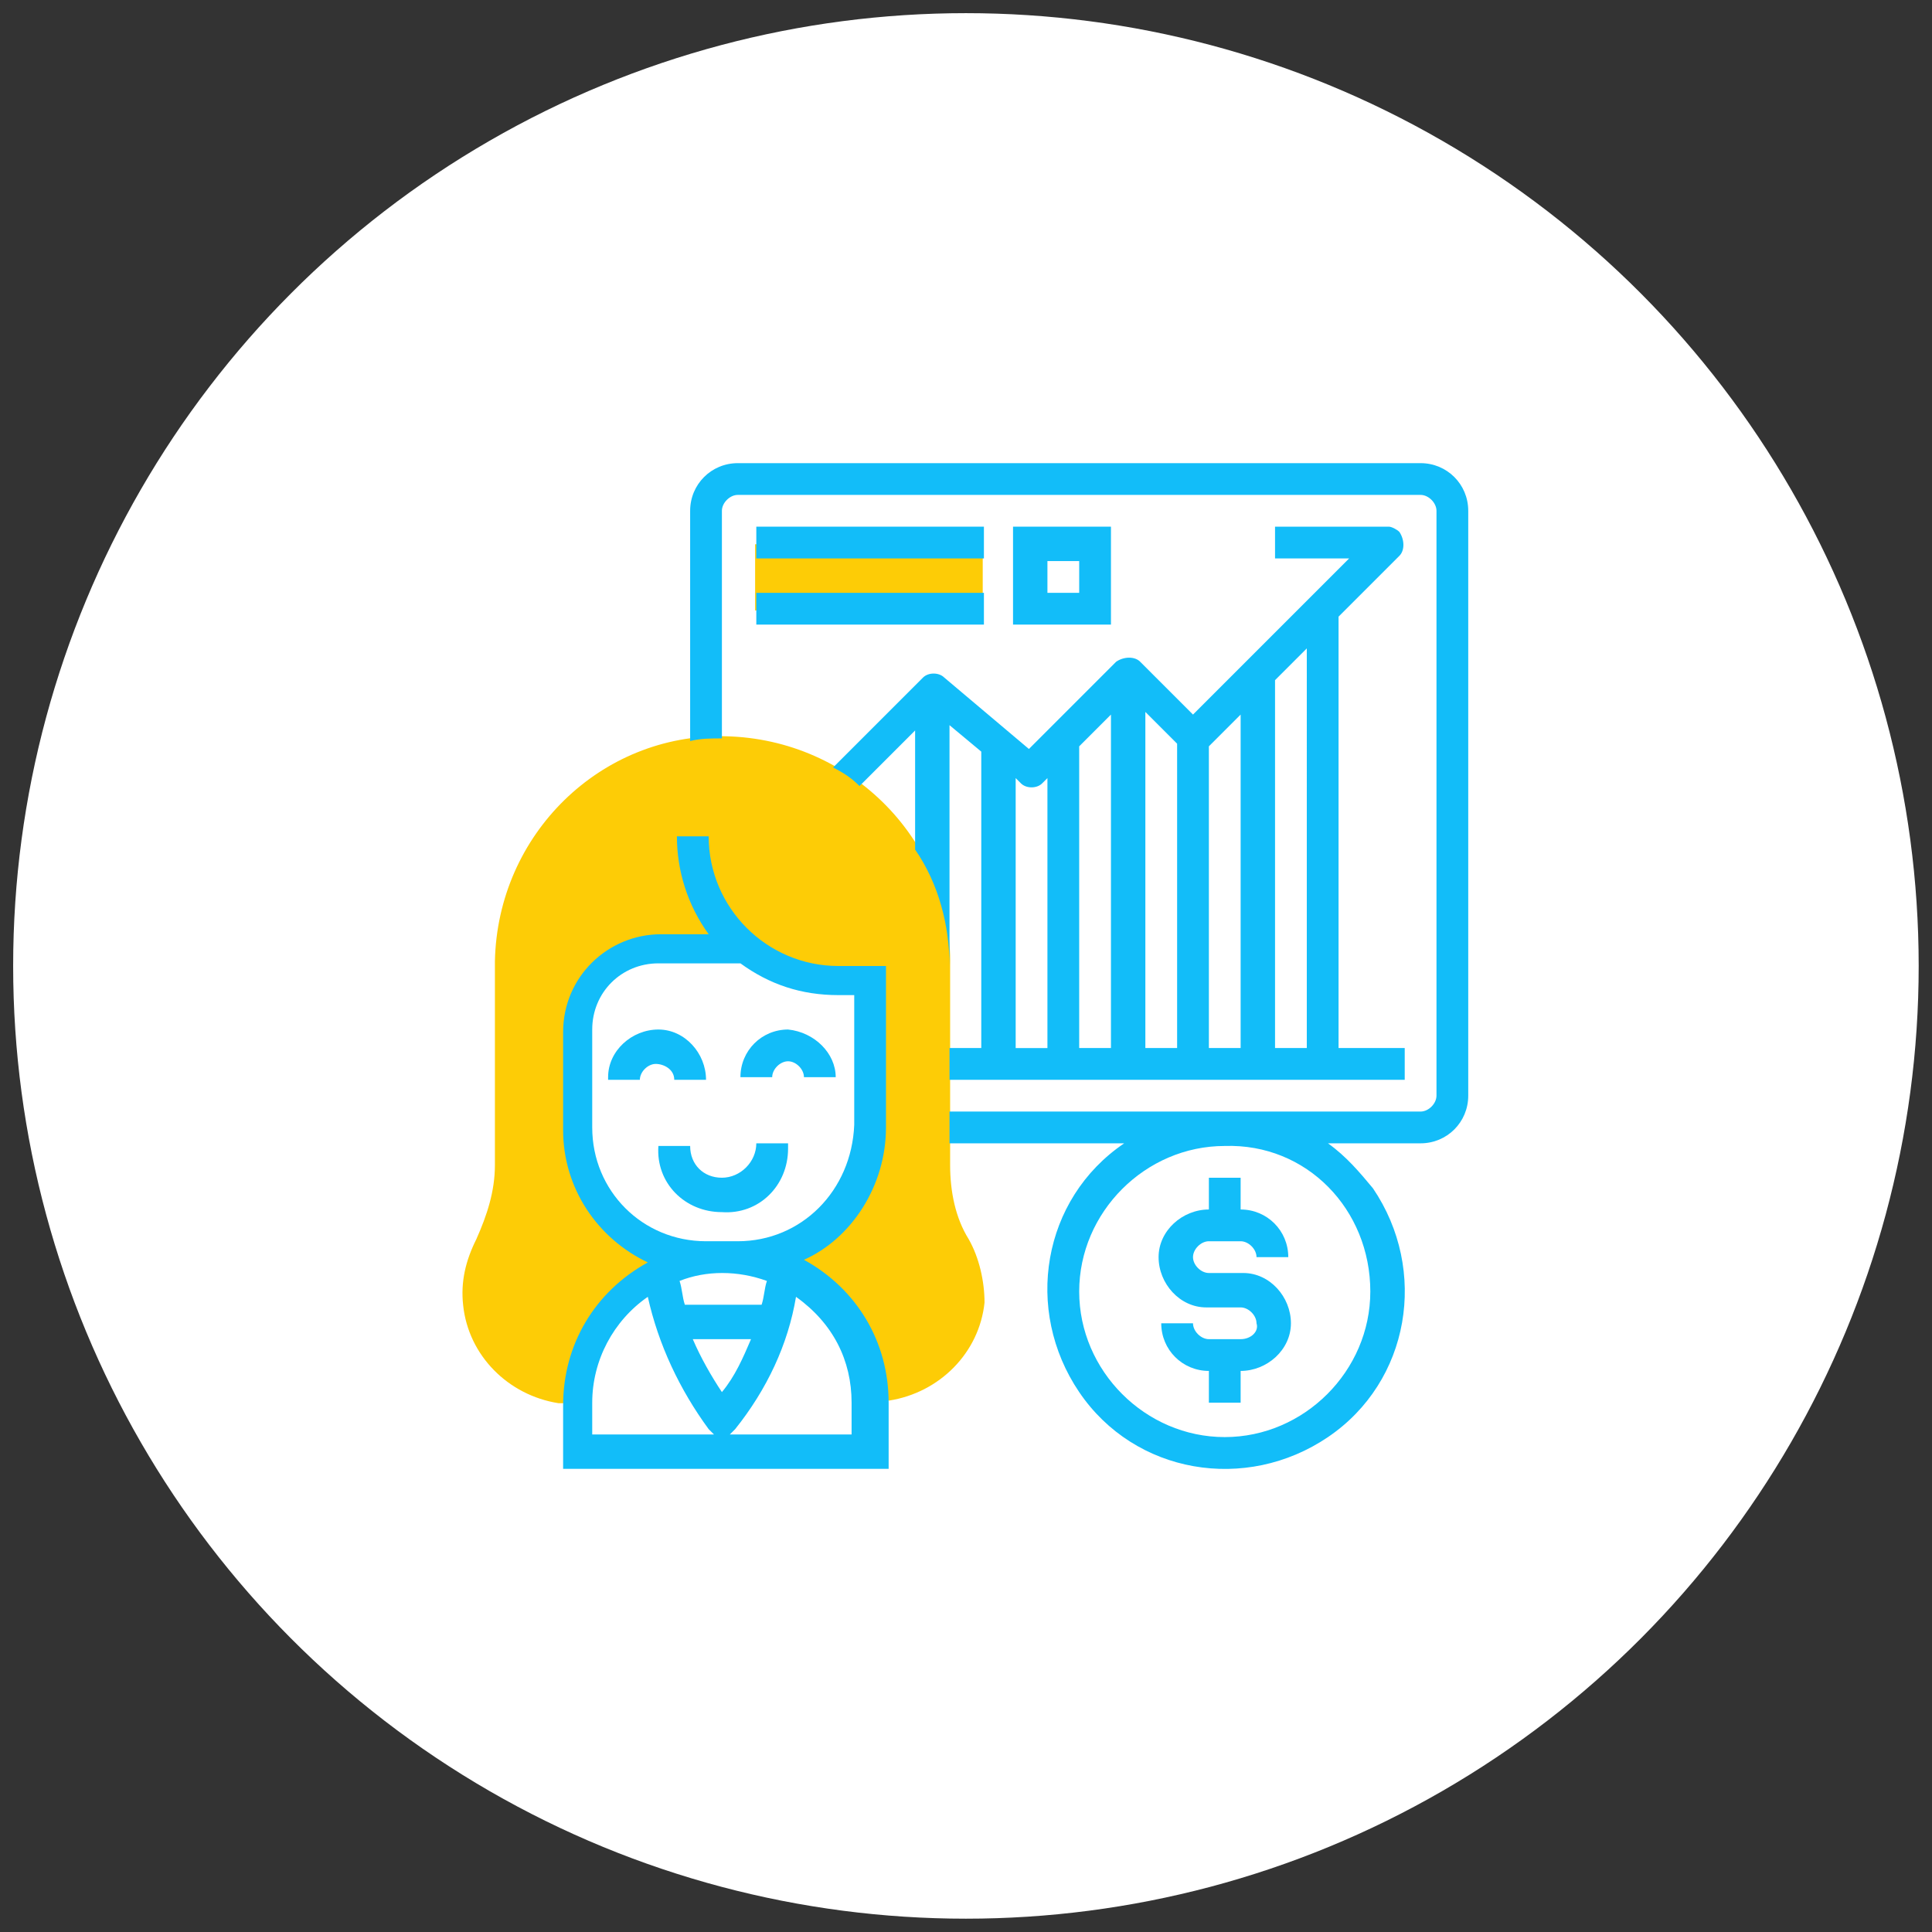 <?xml version="1.0" encoding="utf-8"?>
<!-- Generator: Adobe Illustrator 27.9.0, SVG Export Plug-In . SVG Version: 6.00 Build 0)  -->
<svg version="1.1" id="Layer_1" xmlns="http://www.w3.org/2000/svg" xmlns:xlink="http://www.w3.org/1999/xlink" x="0px" y="0px"
	 viewBox="0 0 73 73" style="enable-background:new 0 0 73 73;" xml:space="preserve">
<rect x="0" y="0" width="73" height="73" fill="#333333" stroke="none"/>
<style type="text/css">
	.st0{fill:#FFFFFF;}
	.st1{fill:none;}
	.st2{fill:#FDCC06;}
	.st3{fill:#12BDF9;}
</style>
<g id="Group_466" transform="translate(-219.133 -2104.133)">
	<g transform="matrix(1, 0, 0, 1, 219.13, 2104.13)">
		<ellipse id="Ellipse_41-2" class="st0" cx="36.5" cy="36.5" rx="36" ry="36"/>
	</g>
</g>
<rect x="-15" y="-15" class="st1" width="103" height="103"/>
<g id="sales" transform="translate(0)">
	<g id="Group_121" transform="translate(0 10.419)">
		<path id="Path_256" class="st2" d="M36.6,36.4c-0.5-0.8-0.7-1.8-0.7-2.8v-7.5c0.1-4.7-3.7-8.6-8.5-8.7c-4.7-0.1-8.6,3.7-8.7,8.5
			c0,0.1,0,0.1,0,0.2v7.5c0,1-0.3,1.9-0.7,2.8c-0.4,0.8-0.6,1.6-0.5,2.5c0.2,1.9,1.7,3.4,3.6,3.7c0.2,0,0.4,0,0.7,0l0,0
			c0-3,2.5-5.5,5.5-5.5h-0.6c-2.7,0-4.9-2.2-4.9-4.9v-3.7c0-1.7,1.4-3.1,3.1-3.1l0,0h3.3l0,0c1,0.8,2.2,1.2,3.5,1.2h1.2v5.5
			c0,2.7-2.2,4.9-4.9,4.9l0,0h-0.6c3,0,5.5,2.5,5.5,5.5c0.2,0,0.4,0,0.7,0c1.9-0.3,3.4-1.8,3.6-3.7C37.2,38,37,37.1,36.6,36.4z"/>
	</g>
	<g id="Group_122" transform="translate(11.032 3.065)">
		<path id="Path_257" class="st2" d="M17.5,17.5h8.6v2.5h-8.6V17.5z"/>
	</g>
	<g id="Group_123" transform="translate(3.677)">
		<path id="Path_258" class="st3" d="M43.2,50.6H42c-0.3,0-0.6-0.3-0.6-0.6h-1.2c0,1,0.8,1.8,1.8,1.8V53h1.2v-1.2
			c1,0,1.9-0.8,1.9-1.8s-0.8-1.9-1.8-1.9c0,0-0.1,0-0.1,0H42c-0.3,0-0.6-0.3-0.6-0.6c0-0.3,0.3-0.6,0.6-0.6h1.2
			c0.3,0,0.6,0.3,0.6,0.6h1.2c0-1-0.8-1.8-1.8-1.8v-1.2H42v1.2c-1,0-1.9,0.8-1.9,1.8s0.8,1.9,1.8,1.9c0,0,0.1,0,0.1,0h1.2
			c0.3,0,0.6,0.3,0.6,0.6C43.9,50.3,43.6,50.6,43.2,50.6z"/>
		<path id="Path_259" class="st3" d="M32.2,36.5v-9.1l1.2,1v11.2h-1.2v1.2h17.2v-1.2h-2.5V23.3l2.3-2.3c0.2-0.2,0.2-0.6,0-0.9
			c-0.1-0.1-0.3-0.2-0.4-0.2h-4.3v1.2h2.8L41.4,27l-2-2c-0.2-0.2-0.6-0.2-0.9,0c0,0,0,0,0,0l-3.3,3.3L32,25.6
			c-0.2-0.2-0.6-0.2-0.8,0L27.8,29c0.4,0.2,0.7,0.4,1,0.7l2.1-2.1v4.5C31.8,33.4,32.2,35,32.2,36.5L32.2,36.5z M42,28.2l1.2-1.2
			v12.6H42V28.2z M40.8,39.6h-1.2V26.9l1.2,1.2V39.6z M38.3,39.6h-1.2V28.2l1.2-1.2L38.3,39.6z M45.7,39.6h-1.2V25.7l1.2-1.2
			L45.7,39.6z M35.7,29.6l0.2-0.2v10.2h-1.2V29.4l0.2,0.2C35.1,29.8,35.5,29.8,35.7,29.6L35.7,29.6z"/>
		<path id="Path_260" class="st3" d="M23.6,44.5c-0.7,0-1.2-0.5-1.2-1.2h-1.2c-0.1,1.4,1,2.5,2.4,2.5c1.4,0.1,2.5-1,2.5-2.4
			c0-0.1,0-0.1,0-0.2h-1.2C24.9,43.9,24.3,44.5,23.6,44.5z"/>
		<path id="Path_261" class="st3" d="M21.8,40.8H23c0-1-0.8-1.9-1.8-1.9c-1,0-1.9,0.8-1.9,1.8c0,0,0,0.1,0,0.1h1.2
			c0-0.3,0.3-0.6,0.6-0.6S21.8,40.4,21.8,40.8C21.8,40.8,21.8,40.8,21.8,40.8L21.8,40.8z"/>
		<path id="Path_262" class="st3" d="M26.1,38.9c-1,0-1.8,0.8-1.8,1.8h1.2c0-0.3,0.3-0.6,0.6-0.6c0.3,0,0.6,0.3,0.6,0.6c0,0,0,0,0,0
			h1.2C27.9,39.8,27.1,39,26.1,38.9z"/>
		<path id="Path_263" class="st3" d="M50,17.5H24.2c-1,0-1.8,0.8-1.8,1.8V28c0.4-0.1,0.8-0.1,1.2-0.1v-8.6c0-0.3,0.3-0.6,0.6-0.6H50
			c0.3,0,0.6,0.3,0.6,0.6v22.1c0,0.3-0.3,0.6-0.6,0.6H32.2v1.2h6.6c-3.1,2.1-3.8,6.3-1.7,9.4s6.3,3.8,9.4,1.7
			c3.1-2.1,3.8-6.3,1.7-9.4c-0.5-0.6-1-1.2-1.7-1.7H50c1,0,1.8-0.8,1.8-1.8V19.3C51.8,18.3,51,17.5,50,17.5z M48.1,48.8
			c0,3-2.5,5.5-5.5,5.5c-3,0-5.5-2.5-5.5-5.5c0-3,2.5-5.5,5.5-5.5c0,0,0,0,0,0C45.7,43.2,48.1,45.7,48.1,48.8z"/>
		<path id="Path_264" class="st3" d="M29.8,42.6v-6.1h-1.8c-2.7,0-4.9-2.2-4.9-4.9h-1.2c0,1.3,0.4,2.6,1.2,3.7h-1.8
			c-2,0-3.7,1.6-3.7,3.7v3.7c0,2.2,1.3,4.1,3.2,5c-2,1.1-3.2,3.1-3.2,5.4v2.4h12.3V53c0-2.3-1.2-4.3-3.2-5.4
			C28.5,46.8,29.8,44.8,29.8,42.6z M25.3,48.4c-0.1,0.3-0.1,0.6-0.2,0.9h-2.9c-0.1-0.3-0.1-0.6-0.2-0.9C23,48,24.2,48,25.3,48.4
			L25.3,48.4z M24.7,50.6c-0.3,0.7-0.6,1.4-1.1,2c-0.4-0.6-0.8-1.3-1.1-2H24.7z M18.7,53c0-1.6,0.8-3.1,2.1-4c0.4,1.8,1.2,3.5,2.3,5
			l0.2,0.2h-4.6V53z M28.5,53v1.2h-4.6l0.2-0.2c1.2-1.5,2-3.2,2.3-5C27.8,50,28.5,51.4,28.5,53z M24.2,46.9H23
			c-2.4,0-4.3-1.9-4.3-4.3v-3.7c0-1.4,1.1-2.5,2.5-2.5h3.1c1.1,0.8,2.3,1.2,3.7,1.2h0.6v4.9C28.5,45,26.6,46.9,24.2,46.9z"/>
		<path id="Path_265" class="st3" d="M24.9,19.9h8.6v1.2h-8.6V19.9z"/>
		<path id="Path_266" class="st3" d="M24.9,22.4h8.6v1.2h-8.6V22.4z"/>
		<path id="Path_267" class="st3" d="M38.3,19.9h-3.7v3.7h3.7L38.3,19.9z M37.1,22.4h-1.2v-1.2h1.2L37.1,22.4z"/>
	</g>
</g>
</svg>
